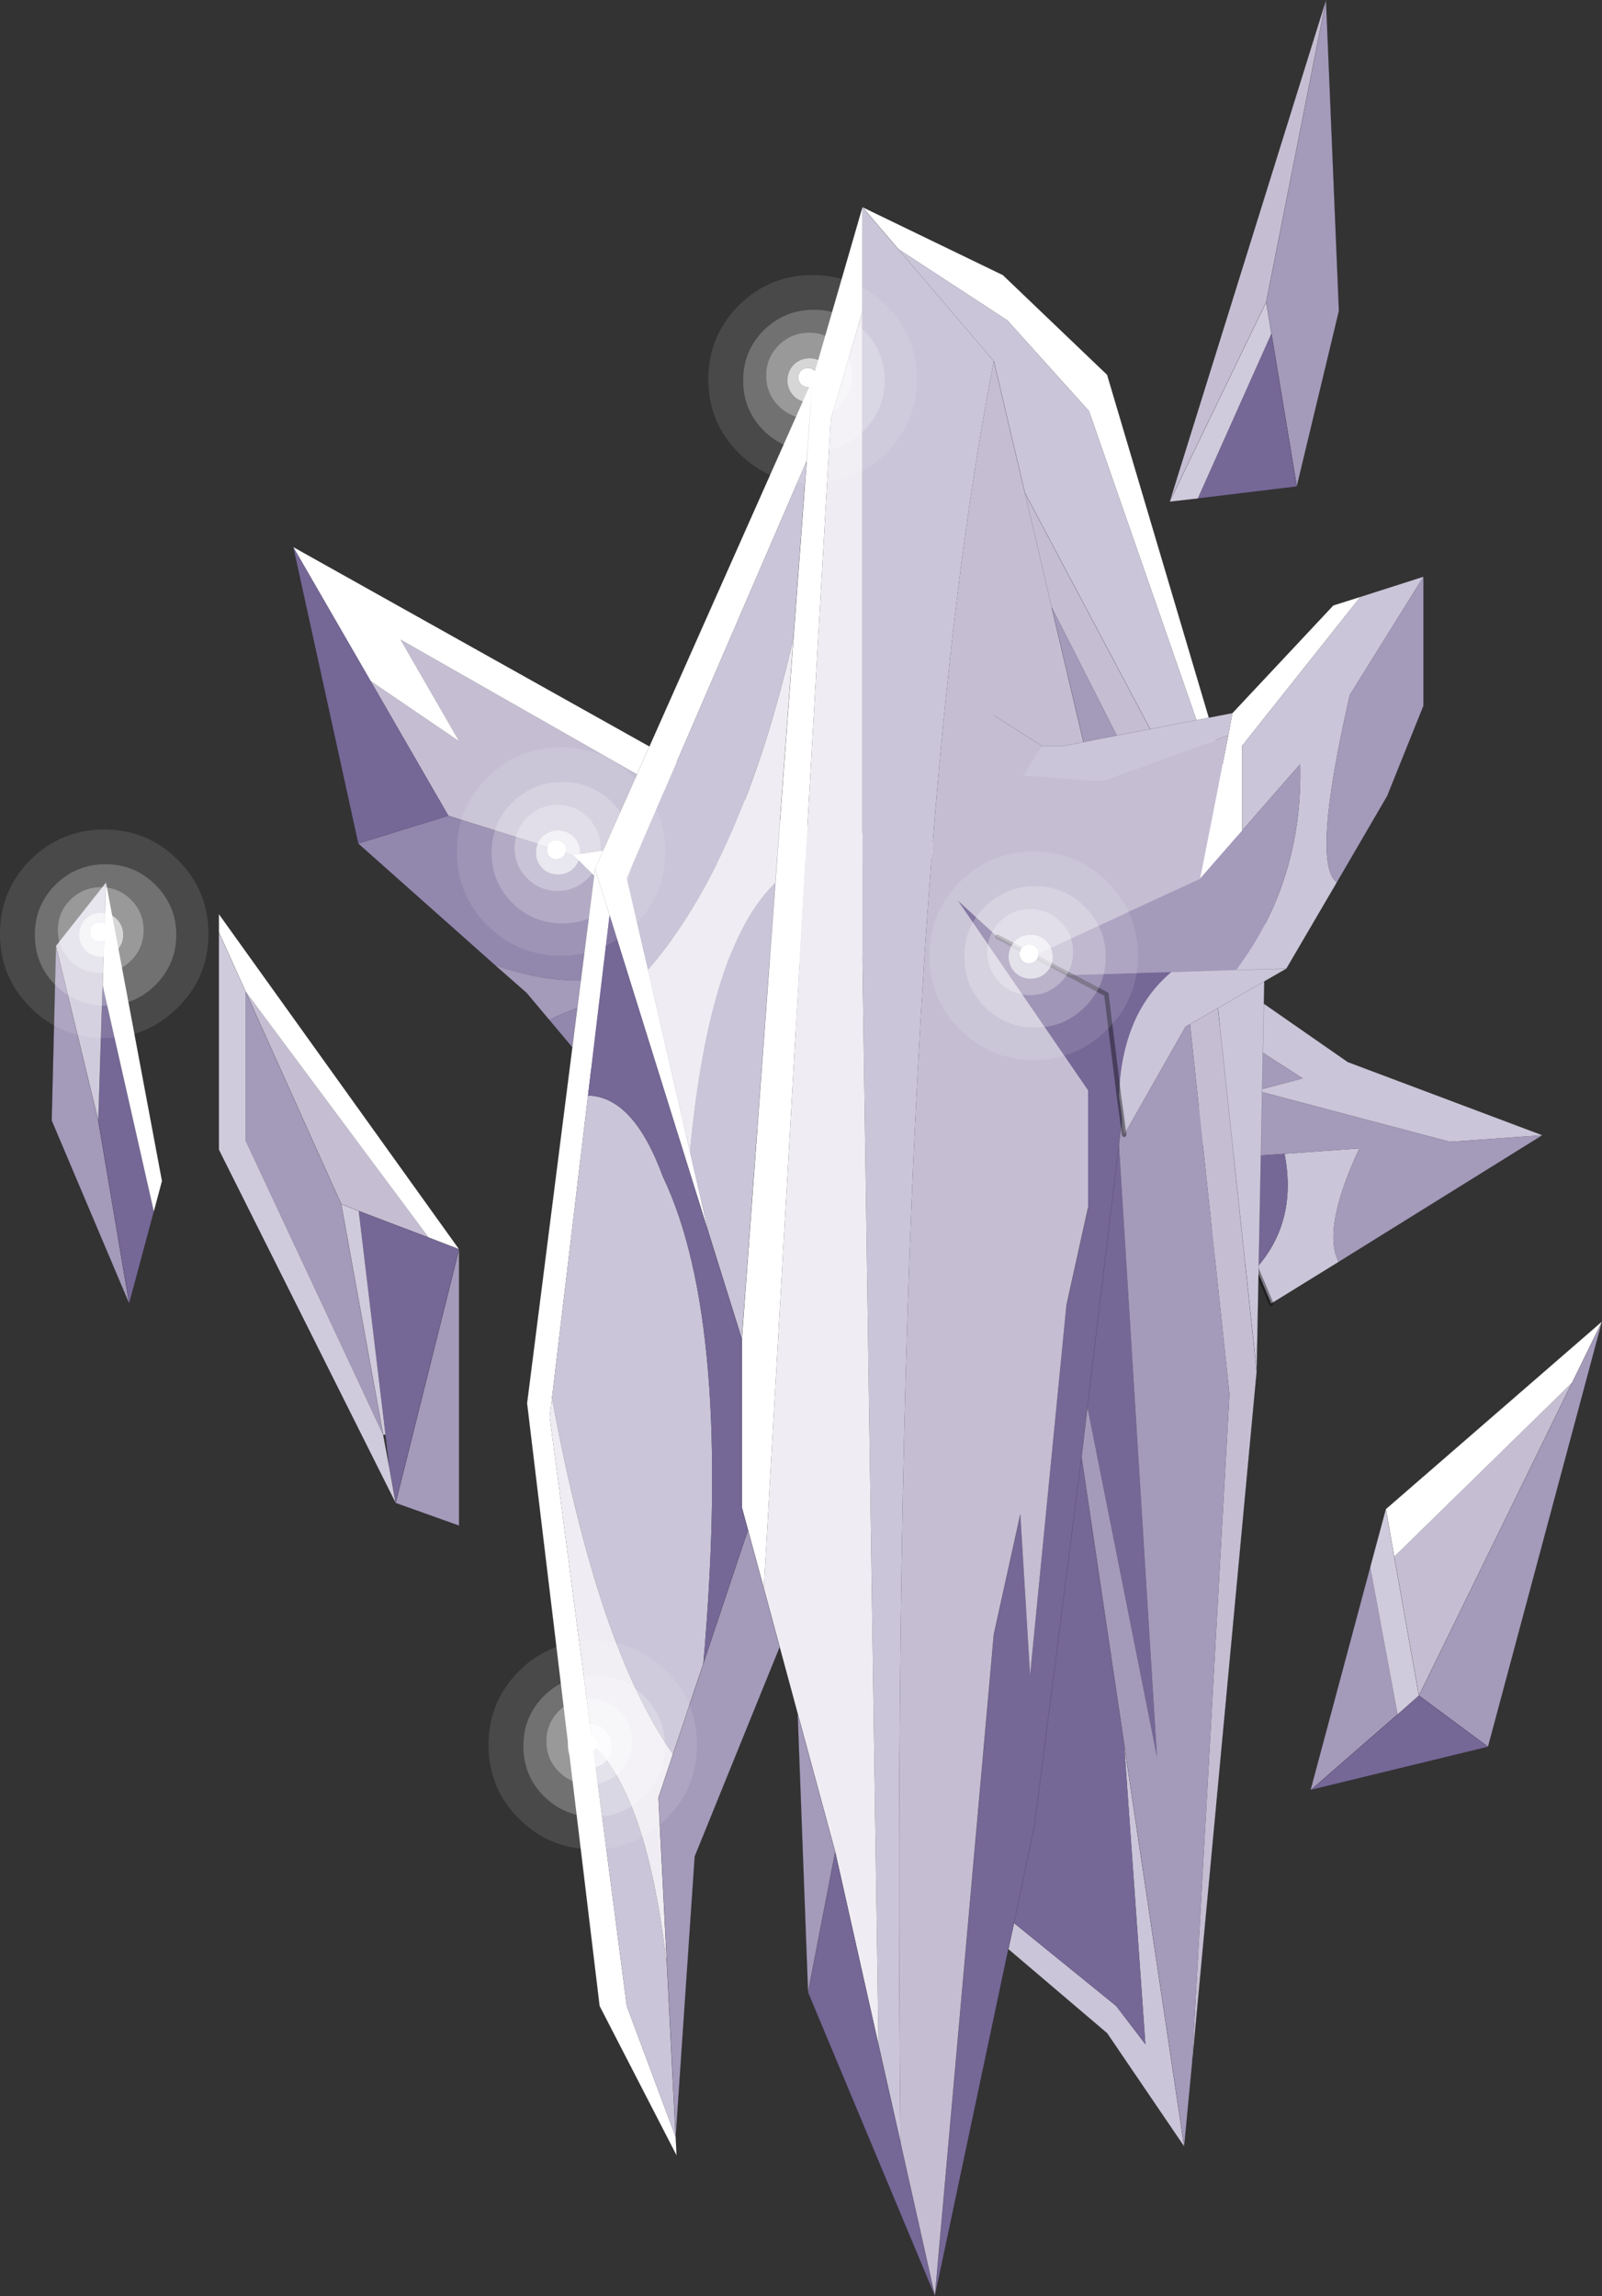 <?xml version="1.0"?>
<svg xmlns="http://www.w3.org/2000/svg" xmlns:xlink="http://www.w3.org/1999/xlink" width="353.5px" height="506.65px"><rect width="100%" height="100%" fill="#333333" stroke="none"/><g transform="matrix(1, 0, 0, 1, -124.65, 80.7)"><use xlink:href="#object-0" width="342.1" height="506.65" transform="matrix(1, 0, 0, 1, 136.05, -80.7)"/><use xlink:href="#object-1" width="46" height="46" transform="matrix(1, 0, 0, 1, 280.95, -20)"/><use xlink:href="#object-3" width="46" height="46" transform="matrix(1, 0, 0, 1, 232.45, 281.35)"/><use xlink:href="#object-5" width="46" height="46" transform="matrix(1, 0, 0, 1, 329.75, 107.2)"/><use xlink:href="#object-7" width="46" height="46" transform="matrix(1, 0, 0, 1, 225.45, 84.2)"/><use xlink:href="#object-9" width="46" height="46" transform="matrix(1, 0, 0, 1, 124.65, 102.35)"/></g><defs><g transform="matrix(1, 0, 0, 1, -136.05, 80.7)" id="object-0"><path fill-rule="evenodd" fill="#a49aba" stroke="none" d="M417.25 -80.7L420.1 -12.1L410.8 26.65L405.2 -7.1L404.05 -14.05L417.25 -80.7M471.55 224.4L478.15 210.9L453 304.75L437.75 293.45L471.55 224.4M427 265.1L433.05 297.6L413.95 314.25L413.85 314.2L427 265.1M225.95 194.95L225.95 255.95L211.95 250.95L225.95 194.95M209.2 235.9L178.85 171L178.85 138.1L199.95 185L209.2 235.9M137 128L146.35 166.65L153.15 206.95L136.05 166.55L137 128"/><path fill-rule="evenodd" fill="#756796" stroke="none" d="M410.8 26.65L388.95 29.3L405.2 -7.1L410.8 26.65M437.75 293.45L453 304.75L413.95 314.25L433.05 297.6L437.75 293.45M219.2 192.35L225.95 194.95L211.95 250.95L210.6 243.4L210.55 243.1L209.7 235.85L203.8 186.5L219.2 192.35M146.35 166.65L147.3 136.7L158.6 186.65L153.15 206.95L146.35 166.65"/><path fill-rule="evenodd" fill="#d0cbdc" stroke="none" d="M388.95 29.3L382.75 30L404.05 -14.05L405.2 -7.1L388.95 29.3M430.45 252.3L432.3 262.8L437.75 293.45L433.05 297.6L427 265.1L430.45 252.3M172.95 125L178.85 138.1L178.85 171L209.2 235.9L199.95 185L203.8 186.5L209.7 235.85L209.2 235.9L210.55 243.1L210.6 243.4L211.95 250.95L172.95 173L172.95 125M137 128L148.05 114L147.3 136.7L146.35 166.65L137 128"/><path fill-rule="evenodd" fill="#c5bed3" stroke="none" d="M382.75 30L417.25 -80.7L404.05 -14.05L382.75 30M471.55 224.4L437.75 293.45L432.3 262.8L471.55 224.4M178.85 138.1L219.2 192.35L203.8 186.5L199.95 185L178.85 138.1"/><path fill-rule="evenodd" fill="#ffffff" stroke="none" d="M478.15 210.9L471.55 224.4L432.3 262.8L430.45 252.3L478.15 210.9M172.95 125L172.95 121L225.95 194.95L219.2 192.35L178.85 138.1L172.95 125M147.3 136.7L148.05 114L160.4 179.9L158.6 186.65L147.3 136.7"/><path fill="none" stroke="#000000" stroke-opacity="0.4" stroke-width="0.05" stroke-linecap="round" stroke-linejoin="round" d="M417.25 -80.7L420.1 -12.1L410.8 26.65L388.95 29.3L382.75 30L417.25 -80.7L404.05 -14.05L405.2 -7.1L410.8 26.65M478.15 210.9L471.55 224.4L437.75 293.45L453 304.75L478.15 210.9L430.45 252.3L432.3 262.8L437.75 293.45L433.05 297.6L413.95 314.25L453 304.75M430.45 252.3L427 265.1L413.85 314.2L413.85 314.25L413.95 314.25M225.95 194.95L172.95 121L172.95 125L178.85 138.1L199.95 185L209.2 235.9L210.55 243.1M219.2 192.35L225.95 194.95L225.95 255.95L211.95 250.95L172.95 173L172.95 125M203.8 186.5L219.2 192.35M199.95 185L203.8 186.5M210.6 243.4L211.95 250.95L225.95 194.95M148.05 114L137 128L146.35 166.65L147.3 136.7L148.05 114L160.4 179.9L158.6 186.65L153.15 206.95L136.05 166.55L137 128M146.35 166.65L153.15 206.95M404.05 -14.05L382.75 30"/><path fill-rule="evenodd" fill="#c5bed3" stroke="none" d="M329.8 110.7L327.4 121.95L317.7 130.2L303.8 131.25Q281.65 131.75 267 123.75L257.5 114.3L290.85 108.45L329.8 110.7M206.45 69.6L226 82.9L213.05 60.45L287 102.6L251.1 107.95L223.6 99.3L206.45 69.6"/><path fill-rule="evenodd" fill="#ffffff" stroke="none" d="M329.8 110.7L290.85 108.45L257.5 114.3L251.1 107.95L287 102.6L213.05 60.45L226 82.9L206.45 69.6L189.35 40L298.3 101L330.95 105.15L329.8 110.7"/><path fill-rule="evenodd" fill="#9287ad" stroke="none" d="M257.5 114.3L267 123.75Q281.65 131.75 303.8 131.25L303.4 137.5L293.15 138.15L291.75 148.25L287.75 162.15L269.55 172.6L245.85 144.35Q263.25 135.6 284.95 141.5L271.3 128.05Q258.7 140.7 233.85 132.25L203.7 105.45L223.6 99.3L251.1 107.95L257.5 114.3"/><path fill-rule="evenodd" fill="#756796" stroke="none" d="M303.8 131.25L317.7 130.2L314.95 132.45L315 144.65L299.15 146.9L296.9 160.8L280.3 185.4L269.55 172.6L287.75 162.15L291.75 148.25L293.15 138.15L303.4 137.5L303.8 131.25M203.7 105.45L189.35 40L206.45 69.6L223.6 99.3L203.7 105.45"/><path fill-rule="evenodd" fill="#a49aba" stroke="none" d="M245.85 144.35L240.85 138.4L233.85 132.25Q258.7 140.7 271.3 128.05L284.95 141.5Q263.25 135.6 245.85 144.35"/><path fill="none" stroke="#000000" stroke-opacity="0.4" stroke-width="0.05" stroke-linecap="round" stroke-linejoin="round" d="M317.7 130.2L327.4 121.95L329.8 110.7L330.95 105.15L298.3 101L189.35 40L203.7 105.45L233.85 132.25L240.85 138.4L245.85 144.35L269.55 172.6L280.3 185.4L296.9 160.8L299.15 146.9L315 144.65L314.95 132.45L317.7 130.2"/><path fill-rule="evenodd" fill="#cac5d8" stroke="none" d="M393.8 145.45L396.45 135.85L422.05 153.65L465 169.8L444.6 171.25L401.9 159.95L412.1 157.25L393.8 145.45M408.1 173.9L424.6 172.7Q416.3 190.55 420.05 197.75L405.15 206.95L401.85 199.15Q411 188.85 408.1 173.9"/><path fill-rule="evenodd" fill="#a49aba" stroke="none" d="M393.8 145.45L412.1 157.25L401.9 159.95L444.6 171.25L465 169.8L420.05 197.75Q416.3 190.55 424.6 172.7L408.1 173.9L391.65 175.05L388.8 169.35L388.1 167.85L393.8 145.45"/><path fill-rule="evenodd" fill="#756796" stroke="none" d="M388.4 196.2L395.75 185.2L395.75 184.75L391.65 175.05L408.1 173.9Q411 188.85 401.85 199.15L388.4 196.2"/><path fill="none" stroke="#000000" stroke-opacity="0.4" stroke-width="0.05" stroke-linecap="round" stroke-linejoin="round" d="M465 169.8L422.05 153.65L396.45 135.85M405.15 206.95L420.05 197.75L465 169.8"/><path fill="none" stroke="#000000" stroke-opacity="0.4" stroke-width="1" stroke-linecap="round" stroke-linejoin="round" d="M388.8 169.35L388.1 167.85M395.75 184.75L391.65 175.05M401.85 199.15L405.15 206.95M388.4 196.2L401.85 199.15"/><path fill-rule="evenodd" fill="#ffffff" stroke="none" d="M322.85 -25.75L314.95 -35L345.95 -20L368.95 2L403.95 120L403.3 120.25L364.95 10L346.95 -10L322.85 -25.75M314.95 -35L314.95 -12L307.95 12L293.2 269.8L289.7 256.9L288.35 251.95L288.35 214.8L295.75 114.05L299.75 60L302.65 21L303.95 3L302.65 21L262.95 113L267.65 133.3L276.9 173.45L281 191.3L259.15 121.25L255.95 111L259.15 121.25L254.4 161.05L246.45 227.75L245.95 231.95L255.45 304.35L262.95 361.95L273.75 390.9L273.95 394.95L256.95 361.95L240.95 228.95L255.95 111L303.95 3L314.95 -35"/><path fill-rule="evenodd" fill="#cac5d8" stroke="none" d="M314.95 -35L322.85 -25.75L346.95 -10L364.95 10L403.3 120.25L403.9 122L401.95 221.95L388.95 100L350.8 28.05L343.95 -1Q320.55 118.25 323.35 392.05L318.5 370.5L314.95 131L314.95 -12L314.95 -35M322.85 -25.75L343.95 -1L322.85 -25.75M347.15 349.4L348.4 343.65L370.95 361.95L377.4 370.4L372.7 304.15L385.95 392.95L368.95 367.95L347.15 349.4M302.65 21L299.75 60Q288.45 109.4 267.65 133.3L262.95 113L302.65 21M295.75 114.05L288.35 214.8L281 191.3L276.9 173.45Q281.1 128.15 295.75 114.05M254.4 161.05Q264.45 161.25 270.95 179Q286.4 211.35 279.85 286.4L273.15 306.35Q256.6 283 246.45 227.75L254.4 161.05M273.75 390.9L262.95 361.95L255.45 304.35Q267.5 315.45 271.85 353.4L273.75 390.9"/><path fill-rule="evenodd" fill="#e9e7e4" stroke="none" d="M403.3 120.25L403.95 120L403.3 120.25"/><path fill-rule="evenodd" fill="#efedf3" stroke="none" d="M314.95 -12L314.95 131L318.5 370.5L308.95 327.95L300.65 297.35L296.7 282.75L293.2 269.8L307.95 12L314.95 -12M299.75 60L295.75 114.05Q281.1 128.15 276.9 173.45L267.65 133.3Q288.45 109.4 299.75 60M246.45 227.75Q256.6 283 273.15 306.35L269.95 315.95L271.85 353.4Q267.5 315.45 255.45 304.35L245.95 231.95L246.45 227.75"/><path fill-rule="evenodd" fill="#756796" stroke="none" d="M318.5 370.5L323.35 392.05L330.95 425.95L343.95 279.95L349.8 253.45L351.95 288.95L359.95 207.45L375.95 135L371.55 171.8L364.6 229.75L363.3 240.85L352.95 321.95L348.4 343.65L347.15 349.4L330.95 425.95L302.95 358.95L308.95 327.95L318.5 370.5M348.4 343.65L352.95 321.95L363.3 240.85L372.7 304.15L377.4 370.4L370.95 361.95L348.4 343.65M364.6 229.75L371.55 171.8L379.95 306.95L364.6 229.75M288.35 214.8L288.35 251.95L289.7 256.9L279.85 286.4Q286.4 211.35 270.95 179Q264.45 161.25 254.4 161.05L259.15 121.25L281 191.3L288.35 214.8"/><path fill-rule="evenodd" fill="#c5bed3" stroke="none" d="M323.35 392.05Q320.55 118.25 343.95 -1L350.8 28.05L356.7 53.25L350.8 28.05L388.95 100L401.95 221.95L387.65 375.1L395.95 226.95L382.95 105L356.7 53.25L375.95 135L359.95 207.45L351.95 288.95L349.8 253.45L343.95 279.95L330.95 425.95L323.35 392.05"/><path fill-rule="evenodd" fill="#a49aba" stroke="none" d="M356.7 53.25L382.95 105L395.95 226.95L387.65 375.1L385.95 392.95L372.7 304.15L363.3 240.85L364.6 229.75L379.95 306.95L371.55 171.8L375.95 135L356.7 53.25M289.7 256.9L293.2 269.8L296.7 282.75L277.95 328.95L273.75 390.9L271.85 353.4L269.95 315.95L273.15 306.35L279.85 286.4L289.7 256.9M300.65 297.35L308.95 327.95L302.95 358.95L300.65 297.35"/><path fill="none" stroke="#000000" stroke-opacity="0.4" stroke-width="0.05" stroke-linecap="round" stroke-linejoin="round" d="M314.95 -35L322.85 -25.75L343.95 -1L350.8 28.05L356.7 53.25L375.95 135L371.55 171.8L364.6 229.75L363.3 240.85L352.95 321.95L348.4 343.65L347.15 349.4L330.95 425.95L343.95 279.95L349.8 253.45M403.95 120L368.95 2L345.95 -20L314.95 -35L303.95 3L302.65 21L299.75 60L295.75 114.05L288.35 214.8L288.35 251.95L289.7 256.9L293.2 269.8L296.7 282.75L300.65 297.35L308.95 327.95L318.5 370.5L323.35 392.05L330.95 425.95L302.95 358.95L308.95 327.95M387.65 375.1L401.95 221.95L388.95 100L350.8 28.05M403.95 120L403.9 122L401.95 221.95M375.95 135L359.95 207.45M387.65 375.1L385.95 392.95L368.95 367.95L347.15 349.4M385.95 392.95L372.7 304.15L363.3 240.85M255.95 111L259.15 121.25L281 191.3L288.35 214.8M279.85 286.4L289.7 256.9M273.15 306.35L279.85 286.4M303.95 3L255.95 111L240.95 228.95L256.95 361.95L273.95 394.95L273.75 390.9L271.85 353.4L269.95 315.95L273.15 306.35M273.75 390.9L277.95 328.95L296.7 282.75M302.95 358.95L300.65 297.35"/><path fill-rule="evenodd" fill="#ffffff" stroke="none" d="M396.6 76.65L418.85 52.9L424.85 51L398.75 83.85L398.75 102.55L389.45 113.2L395.7 81.55L396.6 76.65"/><path fill-rule="evenodd" fill="#cac5d8" stroke="none" d="M424.85 51L438.75 46.55L422.5 72.65Q413.95 109.9 419.65 114L408.5 133.05L386.25 145.85L372.7 169.7L372.15 165.4L371.55 161.1Q372.15 143.05 383.1 133.8L397.4 133.35Q412.2 113.75 411.55 87.9L398.75 102.55L398.75 83.85L424.85 51M350.45 90.45L354.55 83.9L359.25 83.9L396.6 76.65L395.7 81.55L368 91.8L350.45 90.45M408.5 133.05L397.4 133.35L408.5 133.05"/><path fill-rule="evenodd" fill="#a49aba" stroke="none" d="M438.75 46.55L438.75 75.05L430.75 94.95L419.65 114Q413.95 109.9 422.5 72.65L438.75 46.55M389.45 113.2L398.75 102.55L411.55 87.9Q412.2 113.75 397.4 133.35L383.1 133.8L360.75 134.45L352.75 130.2L389.45 113.2"/><path fill-rule="evenodd" fill="#756796" stroke="none" d="M372.15 165.4L364.75 202.9L364.75 159.9L336 118L344.7 126L352.75 130.2L360.75 134.45L368.8 138.7L368.8 138.8L371.55 161.1L368.8 138.8L368.8 138.7L360.75 134.45L383.1 133.8Q372.15 143.05 371.55 161.1L372.15 165.4"/><path fill-rule="evenodd" fill="#c5bed3" stroke="none" d="M344.7 126L342.6 102.85L350.45 90.45L368 91.8L395.7 81.55L389.45 113.2L352.75 130.2L344.7 126"/><path fill="none" stroke="#000000" stroke-opacity="0.4" stroke-width="0.05" stroke-linecap="round" stroke-linejoin="round" d="M396.6 76.65L418.85 52.9L424.85 51L438.75 46.55L438.75 75.05L430.75 94.95L419.65 114L408.5 133.05L386.25 145.85L372.7 169.7M354.55 83.9L344.05 77.2M354.55 83.9L359.25 83.9L396.6 76.65M397.4 133.35L408.5 133.05"/><path fill="none" stroke="#000000" stroke-opacity="0.4" stroke-width="1" stroke-linecap="round" stroke-linejoin="round" d="M372.7 169.7L372.15 165.4L371.55 161.1L368.8 138.8L368.8 138.7L360.75 134.45L352.75 130.2L344.7 126"/></g><g transform="matrix(1, 0, 0, 1, 23, 23)" id="object-1"><use xlink:href="#object-2" width="46" height="46" transform="matrix(1, 0, 0, 1, -23, -23)"/></g><g transform="matrix(1, 0, 0, 1, 23, 23)" id="object-2"><path fill-rule="evenodd" fill="#ffffff" fill-opacity="0.8" stroke="none" d="M1.1 -0.4Q1.1 -1.3 0.5 -1.9Q-0.15 -2.5 -1.05 -2.5Q-1.95 -2.5 -2.55 -1.9Q-3.15 -1.3 -3.15 -0.4Q-3.15 0.5 -2.55 1.1Q-1.95 1.7 -1.05 1.75Q-0.15 1.7 0.5 1.1Q1.1 0.5 1.1 -0.4M2.8 -3.25Q4.2 -1.8 4.2 0.25Q4.2 2.25 2.8 3.7Q1.35 5.1 -0.65 5.1Q-2.7 5.1 -4.15 3.7Q-5.55 2.25 -5.55 0.25Q-5.55 -1.8 -4.15 -3.25Q-2.7 -4.65 -0.65 -4.65Q1.35 -4.65 2.8 -3.25"/><path fill-rule="evenodd" fill="#ffffff" stroke="none" d="M1.1 -0.4Q1.1 0.5 0.5 1.1Q-0.15 1.7 -1.05 1.75Q-1.95 1.7 -2.55 1.1Q-3.15 0.5 -3.15 -0.4Q-3.15 -1.3 -2.55 -1.9Q-1.95 -2.5 -1.05 -2.5Q-0.15 -2.5 0.5 -1.9Q1.1 -1.3 1.1 -0.4"/><path fill-rule="evenodd" fill="#ffffff" fill-opacity="0.498" stroke="none" d="M2.8 -3.25Q1.35 -4.65 -0.65 -4.65Q-2.7 -4.65 -4.15 -3.25Q-5.55 -1.8 -5.55 0.25Q-5.55 2.25 -4.15 3.7Q-2.7 5.1 -0.65 5.1Q1.35 5.1 2.8 3.7Q4.2 2.25 4.2 0.25Q4.2 -1.8 2.8 -3.25M5.95 -7.5Q8.7 -4.75 8.7 -0.8Q8.7 3.15 5.95 5.9Q3.15 8.7 -0.75 8.7Q-4.7 8.7 -7.5 5.9Q-10.25 3.15 -10.25 -0.8Q-10.25 -4.75 -7.5 -7.5Q-4.7 -10.3 -0.75 -10.3Q3.15 -10.3 5.95 -7.5"/><path fill-rule="evenodd" fill="#ffffff" fill-opacity="0.302" stroke="none" d="M5.95 -7.5Q3.15 -10.3 -0.75 -10.3Q-4.7 -10.3 -7.5 -7.5Q-10.25 -4.75 -10.25 -0.8Q-10.25 3.15 -7.5 5.9Q-4.7 8.7 -0.75 8.7Q3.15 8.7 5.95 5.9Q8.7 3.15 8.7 -0.8Q8.7 -4.75 5.95 -7.5M15.9 0.25Q15.9 6.7 11.3 11.3Q6.75 15.85 0.3 15.85Q-6.2 15.85 -10.8 11.3Q-15.35 6.7 -15.3 0.25Q-15.35 -6.2 -10.8 -10.8Q-6.2 -15.35 0.3 -15.35Q6.75 -15.35 11.3 -10.8Q15.9 -6.2 15.9 0.25"/><path fill-rule="evenodd" fill="#ffffff" fill-opacity="0.11" stroke="none" d="M15.9 0.25Q15.9 -6.2 11.3 -10.8Q6.75 -15.35 0.3 -15.35Q-6.2 -15.35 -10.8 -10.8Q-15.35 -6.2 -15.3 0.25Q-15.35 6.7 -10.8 11.3Q-6.2 15.85 0.3 15.85Q6.75 15.85 11.3 11.3Q15.9 6.7 15.9 0.25M16.25 -16.3Q23 -9.55 23 0Q23 9.55 16.25 16.25Q9.5 23 0 23Q-9.55 23 -16.3 16.25Q-23 9.55 -23 0Q-23 -9.55 -16.3 -16.3Q-9.55 -23 0 -23Q9.5 -23 16.25 -16.3"/></g><g transform="matrix(1, 0, 0, 1, 23, 23)" id="object-3"><use xlink:href="#object-4" width="46" height="46" transform="matrix(1, 0, 0, 1, -23, -23)"/></g><g transform="matrix(1, 0, 0, 1, 23, 23)" id="object-4"><path fill-rule="evenodd" fill="#ffffff" fill-opacity="0.8" stroke="none" d="M1.1 -0.4Q1.1 -1.3 0.5 -1.9Q-0.15 -2.5 -1.05 -2.5Q-1.95 -2.5 -2.55 -1.9Q-3.15 -1.3 -3.15 -0.4Q-3.15 0.5 -2.55 1.1Q-1.95 1.7 -1.05 1.75Q-0.15 1.7 0.5 1.1Q1.1 0.5 1.1 -0.4M2.8 -3.25Q4.2 -1.8 4.2 0.25Q4.2 2.25 2.8 3.7Q1.35 5.1 -0.65 5.1Q-2.7 5.1 -4.15 3.7Q-5.55 2.25 -5.55 0.25Q-5.55 -1.8 -4.15 -3.25Q-2.7 -4.65 -0.65 -4.65Q1.35 -4.65 2.8 -3.25"/><path fill-rule="evenodd" fill="#ffffff" stroke="none" d="M1.1 -0.4Q1.1 0.5 0.5 1.1Q-0.15 1.7 -1.05 1.75Q-1.95 1.7 -2.55 1.1Q-3.15 0.5 -3.15 -0.4Q-3.15 -1.3 -2.55 -1.9Q-1.95 -2.5 -1.05 -2.5Q-0.15 -2.5 0.5 -1.9Q1.1 -1.3 1.1 -0.4"/><path fill-rule="evenodd" fill="#ffffff" fill-opacity="0.498" stroke="none" d="M2.8 -3.25Q1.35 -4.65 -0.65 -4.65Q-2.7 -4.65 -4.15 -3.25Q-5.55 -1.8 -5.55 0.25Q-5.55 2.25 -4.15 3.7Q-2.7 5.1 -0.65 5.1Q1.35 5.1 2.8 3.7Q4.2 2.25 4.2 0.25Q4.2 -1.8 2.8 -3.25M5.95 -7.5Q8.7 -4.75 8.7 -0.8Q8.7 3.15 5.95 5.9Q3.15 8.7 -0.75 8.7Q-4.7 8.7 -7.5 5.9Q-10.25 3.15 -10.25 -0.8Q-10.25 -4.75 -7.5 -7.5Q-4.7 -10.3 -0.75 -10.3Q3.15 -10.3 5.95 -7.5"/><path fill-rule="evenodd" fill="#ffffff" fill-opacity="0.302" stroke="none" d="M5.95 -7.5Q3.15 -10.3 -0.75 -10.3Q-4.7 -10.3 -7.5 -7.5Q-10.25 -4.75 -10.25 -0.8Q-10.25 3.15 -7.5 5.9Q-4.7 8.7 -0.75 8.7Q3.15 8.7 5.95 5.9Q8.7 3.15 8.7 -0.8Q8.7 -4.75 5.95 -7.5M15.9 0.25Q15.9 6.7 11.3 11.3Q6.75 15.85 0.3 15.85Q-6.2 15.85 -10.8 11.3Q-15.35 6.7 -15.3 0.25Q-15.35 -6.2 -10.8 -10.8Q-6.2 -15.35 0.3 -15.35Q6.75 -15.35 11.3 -10.8Q15.9 -6.2 15.9 0.25"/><path fill-rule="evenodd" fill="#ffffff" fill-opacity="0.11" stroke="none" d="M15.9 0.25Q15.9 -6.2 11.3 -10.8Q6.75 -15.35 0.3 -15.35Q-6.2 -15.35 -10.8 -10.8Q-15.35 -6.2 -15.3 0.25Q-15.35 6.7 -10.8 11.3Q-6.2 15.85 0.3 15.85Q6.75 15.85 11.3 11.3Q15.9 6.7 15.9 0.25M16.25 -16.3Q23 -9.55 23 0Q23 9.55 16.25 16.25Q9.5 23 0 23Q-9.55 23 -16.3 16.25Q-23 9.55 -23 0Q-23 -9.55 -16.3 -16.3Q-9.55 -23 0 -23Q9.5 -23 16.25 -16.3"/></g><g transform="matrix(1, 0, 0, 1, 23, 23)" id="object-5"><use xlink:href="#object-6" width="46" height="46" transform="matrix(1, 0, 0, 1, -23, -23)"/></g><g transform="matrix(1, 0, 0, 1, 23, 23)" id="object-6"><path fill-rule="evenodd" fill="#ffffff" fill-opacity="0.8" stroke="none" d="M1.1 -0.4Q1.1 -1.3 0.5 -1.9Q-0.15 -2.5 -1.05 -2.5Q-1.95 -2.5 -2.55 -1.9Q-3.15 -1.3 -3.15 -0.4Q-3.15 0.5 -2.55 1.1Q-1.95 1.7 -1.05 1.75Q-0.15 1.7 0.5 1.1Q1.1 0.5 1.1 -0.4M2.8 -3.25Q4.2 -1.8 4.2 0.25Q4.2 2.25 2.8 3.7Q1.35 5.1 -0.65 5.1Q-2.7 5.1 -4.15 3.7Q-5.55 2.25 -5.55 0.25Q-5.55 -1.8 -4.15 -3.25Q-2.7 -4.65 -0.65 -4.65Q1.35 -4.65 2.8 -3.25"/><path fill-rule="evenodd" fill="#ffffff" stroke="none" d="M1.1 -0.4Q1.1 0.5 0.5 1.1Q-0.15 1.7 -1.05 1.75Q-1.95 1.7 -2.55 1.1Q-3.15 0.5 -3.15 -0.4Q-3.15 -1.3 -2.55 -1.9Q-1.95 -2.5 -1.05 -2.5Q-0.15 -2.5 0.5 -1.9Q1.1 -1.3 1.1 -0.4"/><path fill-rule="evenodd" fill="#ffffff" fill-opacity="0.498" stroke="none" d="M2.8 -3.25Q1.35 -4.65 -0.65 -4.65Q-2.7 -4.65 -4.15 -3.25Q-5.55 -1.8 -5.55 0.25Q-5.55 2.25 -4.15 3.7Q-2.7 5.1 -0.65 5.1Q1.35 5.1 2.8 3.7Q4.2 2.25 4.2 0.25Q4.2 -1.8 2.8 -3.25M5.95 -7.5Q8.7 -4.75 8.7 -0.8Q8.7 3.15 5.95 5.9Q3.15 8.7 -0.75 8.7Q-4.7 8.7 -7.5 5.9Q-10.25 3.15 -10.25 -0.8Q-10.25 -4.75 -7.5 -7.5Q-4.7 -10.3 -0.75 -10.3Q3.15 -10.3 5.95 -7.5"/><path fill-rule="evenodd" fill="#ffffff" fill-opacity="0.302" stroke="none" d="M5.95 -7.5Q3.15 -10.3 -0.75 -10.3Q-4.7 -10.3 -7.5 -7.5Q-10.25 -4.75 -10.25 -0.8Q-10.25 3.15 -7.5 5.9Q-4.7 8.7 -0.75 8.7Q3.15 8.7 5.95 5.9Q8.7 3.15 8.7 -0.8Q8.7 -4.75 5.95 -7.5M15.9 0.25Q15.9 6.7 11.3 11.3Q6.75 15.85 0.3 15.85Q-6.2 15.85 -10.8 11.3Q-15.35 6.7 -15.3 0.25Q-15.35 -6.2 -10.8 -10.8Q-6.2 -15.35 0.3 -15.35Q6.75 -15.35 11.3 -10.8Q15.9 -6.2 15.9 0.25"/><path fill-rule="evenodd" fill="#ffffff" fill-opacity="0.11" stroke="none" d="M15.9 0.25Q15.9 -6.2 11.3 -10.8Q6.75 -15.35 0.3 -15.35Q-6.2 -15.35 -10.8 -10.8Q-15.35 -6.2 -15.3 0.25Q-15.35 6.7 -10.8 11.3Q-6.2 15.85 0.3 15.85Q6.75 15.85 11.3 11.3Q15.9 6.7 15.9 0.25M16.25 -16.3Q23 -9.55 23 0Q23 9.55 16.25 16.25Q9.5 23 0 23Q-9.55 23 -16.3 16.25Q-23 9.55 -23 0Q-23 -9.55 -16.3 -16.3Q-9.55 -23 0 -23Q9.5 -23 16.25 -16.3"/></g><g transform="matrix(1, 0, 0, 1, 23, 23)" id="object-7"><use xlink:href="#object-8" width="46" height="46" transform="matrix(1, 0, 0, 1, -23, -23)"/></g><g transform="matrix(1, 0, 0, 1, 23, 23)" id="object-8"><path fill-rule="evenodd" fill="#ffffff" fill-opacity="0.8" stroke="none" d="M1.1 -0.4Q1.1 -1.3 0.5 -1.9Q-0.15 -2.5 -1.05 -2.5Q-1.95 -2.5 -2.55 -1.9Q-3.15 -1.3 -3.15 -0.4Q-3.15 0.5 -2.55 1.1Q-1.95 1.7 -1.05 1.75Q-0.15 1.7 0.5 1.1Q1.1 0.5 1.1 -0.4M2.8 -3.25Q4.2 -1.8 4.2 0.25Q4.2 2.25 2.8 3.7Q1.35 5.1 -0.65 5.1Q-2.7 5.1 -4.15 3.7Q-5.55 2.25 -5.55 0.25Q-5.55 -1.8 -4.15 -3.25Q-2.7 -4.65 -0.65 -4.65Q1.35 -4.65 2.8 -3.25"/><path fill-rule="evenodd" fill="#ffffff" stroke="none" d="M1.1 -0.4Q1.1 0.5 0.5 1.1Q-0.15 1.7 -1.05 1.75Q-1.95 1.7 -2.55 1.1Q-3.15 0.5 -3.15 -0.4Q-3.15 -1.3 -2.55 -1.9Q-1.95 -2.5 -1.05 -2.5Q-0.15 -2.5 0.5 -1.9Q1.1 -1.3 1.1 -0.4"/><path fill-rule="evenodd" fill="#ffffff" fill-opacity="0.498" stroke="none" d="M2.8 -3.25Q1.35 -4.65 -0.65 -4.65Q-2.7 -4.65 -4.15 -3.25Q-5.55 -1.8 -5.55 0.25Q-5.55 2.25 -4.15 3.7Q-2.7 5.1 -0.65 5.1Q1.35 5.1 2.8 3.7Q4.2 2.25 4.2 0.25Q4.2 -1.8 2.8 -3.25M5.95 -7.5Q8.7 -4.75 8.7 -0.8Q8.7 3.15 5.95 5.9Q3.15 8.7 -0.75 8.7Q-4.7 8.7 -7.5 5.9Q-10.25 3.15 -10.25 -0.8Q-10.25 -4.75 -7.5 -7.5Q-4.7 -10.3 -0.75 -10.3Q3.15 -10.3 5.95 -7.5"/><path fill-rule="evenodd" fill="#ffffff" fill-opacity="0.302" stroke="none" d="M5.95 -7.5Q3.15 -10.3 -0.75 -10.3Q-4.7 -10.3 -7.5 -7.5Q-10.25 -4.75 -10.25 -0.8Q-10.25 3.15 -7.5 5.9Q-4.7 8.7 -0.75 8.7Q3.15 8.7 5.95 5.9Q8.7 3.15 8.7 -0.8Q8.7 -4.75 5.95 -7.5M15.9 0.25Q15.9 6.7 11.3 11.3Q6.75 15.85 0.3 15.85Q-6.2 15.85 -10.8 11.3Q-15.35 6.7 -15.3 0.25Q-15.35 -6.2 -10.8 -10.8Q-6.2 -15.35 0.3 -15.35Q6.75 -15.35 11.3 -10.8Q15.9 -6.2 15.9 0.25"/><path fill-rule="evenodd" fill="#ffffff" fill-opacity="0.11" stroke="none" d="M15.9 0.25Q15.9 -6.2 11.3 -10.8Q6.75 -15.35 0.3 -15.35Q-6.2 -15.35 -10.8 -10.8Q-15.35 -6.2 -15.3 0.25Q-15.35 6.7 -10.8 11.3Q-6.2 15.85 0.3 15.85Q6.75 15.85 11.3 11.3Q15.9 6.7 15.9 0.25M16.25 -16.3Q23 -9.55 23 0Q23 9.55 16.25 16.25Q9.5 23 0 23Q-9.55 23 -16.3 16.25Q-23 9.55 -23 0Q-23 -9.55 -16.3 -16.3Q-9.55 -23 0 -23Q9.5 -23 16.25 -16.3"/></g><g transform="matrix(1, 0, 0, 1, 23, 23)" id="object-9"><use xlink:href="#object-10" width="46" height="46" transform="matrix(1, 0, 0, 1, -23, -23)"/></g><g transform="matrix(1, 0, 0, 1, 23, 23)" id="object-10"><path fill-rule="evenodd" fill="#ffffff" fill-opacity="0.8" stroke="none" d="M1.1 -0.4Q1.1 -1.3 0.5 -1.9Q-0.15 -2.5 -1.05 -2.5Q-1.95 -2.5 -2.55 -1.9Q-3.15 -1.3 -3.15 -0.4Q-3.15 0.5 -2.55 1.1Q-1.95 1.7 -1.05 1.75Q-0.15 1.7 0.5 1.1Q1.1 0.5 1.1 -0.4M2.8 -3.25Q4.2 -1.8 4.2 0.25Q4.2 2.25 2.8 3.7Q1.35 5.1 -0.65 5.1Q-2.7 5.1 -4.15 3.7Q-5.55 2.25 -5.55 0.25Q-5.55 -1.8 -4.15 -3.25Q-2.7 -4.65 -0.65 -4.65Q1.35 -4.65 2.8 -3.25"/><path fill-rule="evenodd" fill="#ffffff" stroke="none" d="M1.1 -0.4Q1.1 0.5 0.5 1.1Q-0.15 1.7 -1.05 1.75Q-1.95 1.7 -2.55 1.1Q-3.15 0.5 -3.15 -0.4Q-3.15 -1.3 -2.55 -1.9Q-1.95 -2.5 -1.05 -2.5Q-0.15 -2.5 0.5 -1.9Q1.1 -1.3 1.1 -0.4"/><path fill-rule="evenodd" fill="#ffffff" fill-opacity="0.498" stroke="none" d="M2.8 -3.25Q1.35 -4.65 -0.65 -4.65Q-2.7 -4.65 -4.15 -3.25Q-5.55 -1.8 -5.55 0.25Q-5.55 2.25 -4.15 3.7Q-2.7 5.1 -0.65 5.1Q1.35 5.1 2.8 3.7Q4.2 2.25 4.2 0.25Q4.2 -1.8 2.8 -3.25M5.95 -7.5Q8.7 -4.75 8.7 -0.8Q8.7 3.15 5.95 5.9Q3.15 8.7 -0.75 8.7Q-4.7 8.7 -7.5 5.9Q-10.25 3.15 -10.25 -0.8Q-10.25 -4.75 -7.5 -7.5Q-4.7 -10.3 -0.75 -10.3Q3.15 -10.3 5.95 -7.5"/><path fill-rule="evenodd" fill="#ffffff" fill-opacity="0.302" stroke="none" d="M5.95 -7.5Q3.15 -10.3 -0.75 -10.3Q-4.7 -10.3 -7.5 -7.5Q-10.25 -4.75 -10.25 -0.8Q-10.25 3.15 -7.5 5.9Q-4.7 8.7 -0.75 8.7Q3.15 8.7 5.95 5.9Q8.7 3.15 8.7 -0.8Q8.7 -4.75 5.95 -7.5M15.9 0.25Q15.9 6.7 11.3 11.3Q6.75 15.85 0.3 15.85Q-6.2 15.85 -10.8 11.3Q-15.35 6.7 -15.3 0.25Q-15.35 -6.2 -10.8 -10.8Q-6.2 -15.35 0.3 -15.35Q6.75 -15.35 11.3 -10.8Q15.9 -6.2 15.9 0.25"/><path fill-rule="evenodd" fill="#ffffff" fill-opacity="0.11" stroke="none" d="M15.9 0.25Q15.9 -6.2 11.3 -10.8Q6.75 -15.35 0.3 -15.35Q-6.2 -15.35 -10.8 -10.8Q-15.35 -6.2 -15.3 0.25Q-15.35 6.7 -10.8 11.3Q-6.2 15.85 0.3 15.85Q6.75 15.85 11.3 11.3Q15.9 6.7 15.9 0.25M16.25 -16.3Q23 -9.55 23 0Q23 9.55 16.25 16.25Q9.5 23 0 23Q-9.55 23 -16.3 16.25Q-23 9.55 -23 0Q-23 -9.55 -16.3 -16.3Q-9.55 -23 0 -23Q9.5 -23 16.25 -16.3"/></g></defs></svg>
